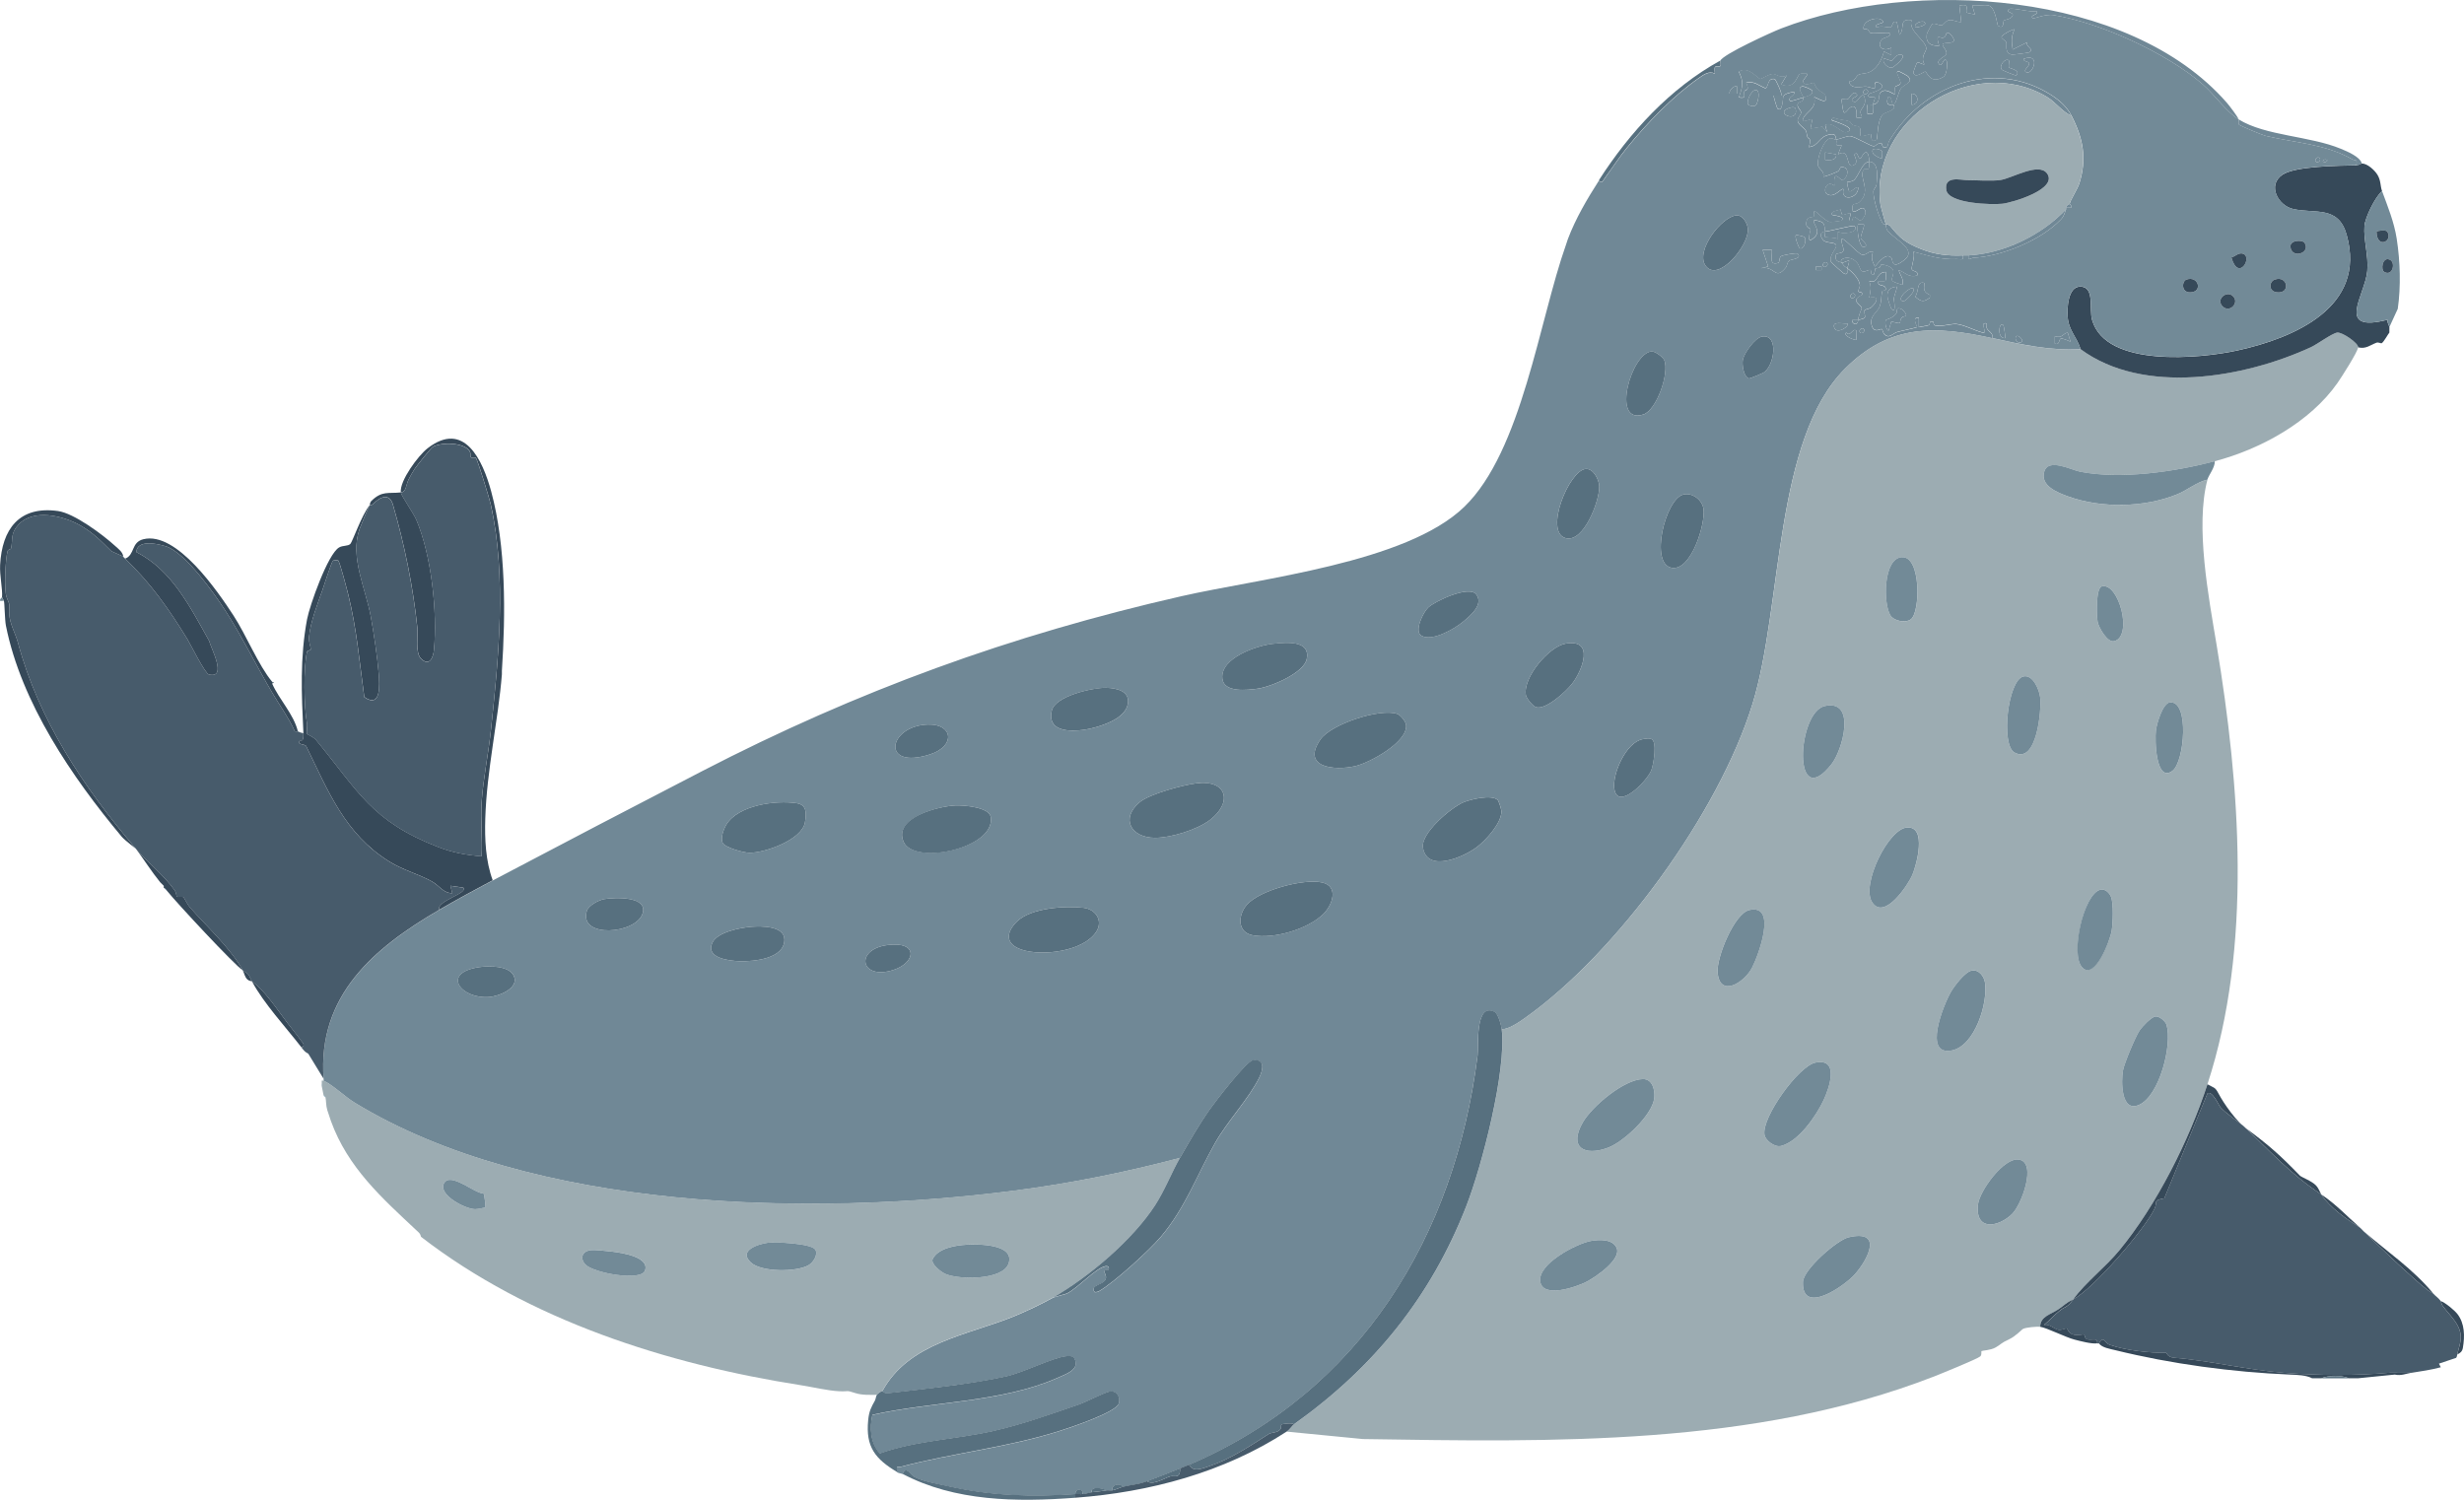 <?xml version="1.0" encoding="UTF-8"?> <svg xmlns="http://www.w3.org/2000/svg" id="_レイヤー_1" data-name="レイヤー_1" version="1.1" viewBox="0 0 670.34 408.04"><defs><style> .st0 { fill: #364959; } .st1 { fill: #72a6c5; } .st2 { fill: #728a97; } .st3 { fill: #708896; } .st4 { fill: #475b6b; } .st5 { fill: #57707f; } .st6 { fill: #76aac8; } .st7 { fill: #9cacb2; } </style></defs><path class="st3" d="M563.54,31.49c-2.51-1.06-4.31-3.72-6.64-5.11-20.29-12.11-48.56,6.16-45.31,29.31.07.49,1.31,5.06,1.46,5.29.04.06.81.04,1.2.53,2.75,3.42,4.19,4.53,8.31,6.21,3.83,1.56,7.4,1.93,11.48,1.77.28,1.52-.76.96-1.73,1-4.48.19-7.57-.91-11.77-2,.52,1.23-.6,4.04-.45,4.72.17.82,1.93.35,1.45,1.77-2.38.61-3.11-.83-4.99-1.49.32,1.46,1.45,2.28.99,4-4.52-1.3-2.32-1.27-2.47-3.75-.07-1.13-2.39-1.79-3.22-1.74-.26.02-.29.65-.52.78-.38.23-1.02.15-1.17.33-.3.34.08,2.31-1.11,1.37-.04-.03.14-1-.31-1.03-.67-.06-1.53.75-2.21.33-.51-.31-.75-1.65-1.28-2.26-2.25-2.58-5.22-.89-4.22-.04-.26-.28-2.12-.07-1.52-2.24.13-.49,1.73-.12,2-1.06.21-.76-.77-2.21-.47-3.19.42-.49,4.46,4.04,5.49,4.31,1.15.31,1.81-1.15,3.01-.81-.53,1.76-.26,2.43.51,4,.24.17,2.66-4,4.43-2.43.58.52-.1,3.57,3.58.7s-2.51-5.46-4.54-8.02c-.53-.67-.37-1.6-.47-1.75-.03-.04-.66.09-.82-.16-1.14-1.88-2.58-6.56-2.56-8.68,0-.74.8-1.22.85-1.92.16-1.97.7-6.22-1.98-6.23-.08-2.64-.91-3.68-2.26-1-.93.51-.76-2.09-1.74-.99-.24.26,1.12,2,.01,2.76-2.69,1.85-.88-4.89-4.51-2.77l1-2.5c-2.22.27-1.23-.39-1.5-1.5,1.13-.19,2.87-1,3.77-.95,1.25.07,5.56,2.77,6.49,2.76.4,0,.97-.92,1.99-.83.23.02.32.98.5,1.04,1.65.47,1.08-.72,1.72-1.77,9.11-15.03,28.37-22.37,43.96-12.42,2.34,1.5,4.33,3.26,5.57,5.68ZM511.96,41.07c-.25-.43-3.26-1.33-2.41.65.23.53,2.2,1.6,2.48,1.26-.07-.58.19-1.46-.08-1.92Z"></path><path class="st3" d="M501.04,71.49c.23.2,1.76-.74,2-.5.03.71-.33,1.33-.5,2-1.43-1-.82-.78-1.5-1.5Z"></path><path class="st3" d="M468.04,16.49c.72-1.71,13.97-7.76,16.51-8.74,35.76-13.84,94.65-10.33,121.28,20.22.75.86,2.85,3.63,3.22,4.52,7.29,4.51,19.33,4.47,27.77,7.98,1.69.7,5.27,2.17,5.73,4.02-.31.02-.93.49-1.5.5.33-1.89-.29-1.18-1.09-1.64-7.42-4.22-15.51-4.46-23.63-6.39-.81-.19-6.97-2.75-7.2-3.06-.3-.41.03-1.13-.08-1.4-3.35-2.07-6.52-6.69-9.74-9.51-9.62-8.44-27.97-16.85-40.63-18.87-2.34-.37-5.41,1.07-5.63.88-1.06-.97,1.75-.83.99-2-1.41.52-6.77-1.08-7.49-.5-1.13.9,1.38.81.99,1.74-.46,1.11-2.11,1.06-2.4,1.39-.22.26.12,2.44-1.58,1.36-.28-.17-.64-5.28-2.75-5.53-1.31-.16-2.9.19-4.26.04l.74,2.51c-.45-.24-2.03-.4-2.18-.58-.63-.75,1.17-2.5-2.06-1.93l.5,4.49c-1.09.1-2.15-.67-3.22-.52s-1.47,1.3-2.08,1.41c-.73.14-1.85-.75-2.61-.31-.13.08-1.41,2.44-1.45,2.72-.33,2.49,1.07,3.23,3.36,3.19-1.46-4.83,1.3-.2,2.01-3.49.66-.48,1.82,1.16,1.98,1.76.35,1.31-2.6.7-2.99,1.24s1.23,1.6.96,2.65c-.23.88-3,1.61-1.96,2.84.88,1.04,1.12-2.06,1.99-.99.32.39.23,3.76-.83,4.42-3.58,2.21-4.4-1.3-4.94-1.42-.34-.08-2.87,2.09-3.23.24-.03-.14.91-2.65,1.03-2.73.28-.21,1.74.74,1.97.49-1.15-1.95.48-3.38.5-4.25.05-2.2-4.99-4.76-4.01-7.75-3.63-.56-1.65,2.19-3.25,4l-.75-3.49c-1.44-.47-.93,1.25-1.78,1.43-.57.12-2.63-.6-3.72.07-.97-1.35,2.79-.8,1.5-1.99s-5.63.16-5,2.49c1.2-.51,1.55.91,1.86.99,1.08.26,4.78-.26,5.14.02,1.06.81-1.72,1.29-2.04,1.69-1.62,2.04.42,3.51,2.54,2.3v2s-1.99-1-1.99-1c-.54,2.12-1.73,4.48-3.73,5.52-1.18.61-2.22.4-3.16.81-.81.36-1,2.09-2.61,1.68.19,2.45,3.18,1.51,4.69,1.56.57.02,2.08.67,2.31.44.15-.16-.53-2.6,1.5-1.25,2.14,1.42-2.84,2.58-3,2.76-1.11,1.2,1.42.92,1.5.99.19.18-.45,1.52-.5,2-.39.09-1.4-.12-1.5,0-.16.19.1,1.94,0,2.51,2.29.4,1.31-.79,1.5-2.5,2.5-.61,1.01-2.63,2.34-3.54,1.53-1.05,3.23,1.04,3.66.54.14-.16-.24-1.31.11-1.9.16-.27,1.18-.31,1.36-.9.3-.93-2.05-3.72-.23-3.19.21.06,2.15,1.13,2.26,1.24,1.72,1.8-1.07,2.05-2.01,3.49-.47.73-1.15,3.47-1.5,3.76-1.36,1.13-.48-2.31-1.99-1.49-.62,2.91,1.19,1.69,1.5,2,1.4,1.39-2.36,2.1-2.85,2.65-1.57,1.74-1.36,6.65-1.66,6.85-1.82,1.18-1.39-1.39-1.49-1.5-.16-.17-2.31.79-3,.5.48-3.44-.75-2.3-2.1-3.06-.44-.25-.47-.78-.8-.9-1.24-.46-3.04-.42-4.35-1.05-1.02.84-.24.78.45,1.05s6.27,2.06,3.01,2.94c-1.26.34-3.61-3.03-5.71-1.98l.5,1.99-1.25-1.52-3.24.52.49-2.49c-.36-.36-3.12,1.33-2.49-.24.72-1.8,3.77-2.72,3-5.76.28-.29,4.12,2.7,3-.66-.11-.32-1.51-1.06-2.05-1.56s-.93-1.67-1.03-1.74c-.27-.19-2.63,1.15-2.93-.3-.13-.64,1.53-1.78,1-2.23-.1-.09-1.55-.08-1.89.11-.89.48-1.16,4.32-5.1,2.89l1.49-2.5c-1.64.92-2.76-.36-3.64-.38-1.24-.03-3.06,1.41-3.54,1.32-.73-.12-3.34-3.65-5.82-1.94,1.41,2.86,1.02,4.16,0,6.99,2.33.36,1.1-.56,1.51-1.62.25-.66,1.61.02.49-2.37,2.25-.51,3.36.76,5.23,1.5.9-.22.46-2.88,2.52-2.5.24.04,2.2,4.06,1.76,4.5h-2.01c-.13.13.88,3.38,1.01,3.5,1.41,1.33,1.49-2.94,1.57-3.18.28-.88,2.05-1.19,2.92-1.32.53,1.02-2.01,1.42-.99,2.5.12.13,3.14-.86,3.5-1-.09-.79-1.82-2.69-.23-3,.4-.08,2.62.8,2.73,1.25.29,1.19-1.82,1.49-2.5,1.74.17,1.48-1.25,1.01-1.49,1.79-.3.95.98,1.65.91,2.38-.06.61-.92,1.28-.92,2.1.01,1.05,1.64,1.85,2.22,2.78.24.39.22,1.18.47,1.79.18.43,1.29.28.31,2.66,2.77-.16,2.67-2.94,5.87-3.42,1.44-.21,1.36.31,1.63,1.42-.31.05-1.11-.51-1.67-.38-1.83.42-3.75,5.82-3.24,7.52.24.81,1.77,1.54,1.42,2.87.21.21,3.29-1.05,3.88-1.35s.64-1.13.88-1.17c2.33-.33,2.22,2.53.48,3.51-.58.22-2.64-3.44-2.25,1.5-2.13-1.63-3.21,1.49-2.02,2.27,2.06,1.36,3.99-1.9,4.52-1.27-.91,3.41,4.04,2.57,4-.5-.86-.31-1.86,1.44-2.49,1-.1-.07-.67-2.3-.5-2.48.06-.07,1.16-.02,1.76-.48,1.32-1,2.28-5.04,4.23-5.04.1,3.24-.75,1.46-1.4,2.07-1.87,1.78,2.32,5.8-1.34,8.96-.99.85-2.29-.24-1.76,2.47,1.06.5,2.48-1.78,3.25-.5.46.77.12,1.54-.32,2.19-1.21,1.79-1.48-.15-2.69-.21-.4-.02.08,1.56-1.25,1.01l.5-1.99c-2.05.06-2.4,1.5-2.76-1.01-.36.15-3.26.54-2.24,1.5.12.11,3.83.37,2.5,1.5-.12.1-2.78.45-3.14.4-1.53-.19-3.96-3.37-4.36-2.9-.1.12.21,1.04-.1,1.38-.34.38-1.5,0-1.85.93-.8,2.15.95,2.33.97,2.51.08.61-1.48,4.52.99,2.35,2.17-1.91-.64-4.05-.02-4.66.23-.22,2,.24,2.38.62.59.6.47,1.64.62,2.38,1.35-.1,7.69-1.83,8-1.5,1.54,1.66-3.38,2.44-4.49,1.5v2c-.67-.41-3.36-.4-3.5-.51s.07-1.09,0-1.49c-1.46.1-1.5,1.14-.55,2.3.83,1.01,3.36.46,3.55,1.46.17.89-2.01,2.81-1.45,4.4.08.24,3.32,3.19,3.71,3.33,1.16.42.62-.98.74-1.49,1.31.92,3.09,2.67,3.41,4.37.15.79-.43,1.36-.44,1.86,0,.38,1.46.03,1.02,1.02-3.41,1.54-.21,2.57-.05,3.57.03.17-.86,1.88-.95,3.18-.49.06-1.01-.04-1.5,0-.71.74,1.34,2.19,1.5,0,3.38-.4,1.06-1.68,1.7-2.52.33-.43,1.32-.42,1.75-.78,1.44-1.23,2.72-3.36-.46-2.7.3-1.67.69-2.83,0-4.49,2.68.78,1.64-2.41,4.5-2.5.05,2.32.55,2.8-2,2.5-.42,1.72,2.01.54,2.01,2.25,0,.4-.87.08-1,.59-.34,1.28-.05,2.51-.74,4.2-.55,1.35-2.59,2.37-2.19,4.58.51,2.87,2.55,1.21,2.86,1.42.17.11.31,1.12.77,1.5,1.36,1.12,2.11-.31,3.38-.7.8-.25,5.2-1.17,5.42-1.34.12-.09-1.63-2.96.49-2.49v2.5c.77-.24,1.99-.24,2.63-.53s.04-1.22,1.12-.98c.46.1.07.88.58,1.01,1.76.46,4.29-.45,5.86-.35,1.99.14,5.11,1.82,7.1,2.31,1.82.45-1.14-2.99,1.21-2.47-.69,2.29,1.88,1.99,1.5,4-15.57-3.43-27.83-3.92-40.02,8.23-19.47,19.39-17.02,64.67-25.23,91.27-9.1,29.47-36.76,67.69-61.99,85.51-1.61,1.14-4.31,3-6.25,3-.13-1.12-.96-4.25-2-4.75-5.33-2.58-4.26,9.46-4.57,11.94-6.2,49.27-31.86,91.35-78.44,111.31-.79.34-1.68.66-2.5,1-2.83,1.17-6.27,2.46-9,3.5-2.27.87-3.95.9-6.5,1.5-.91-1.08-3.13-.69-3,1-.46.08-1.03-.08-1.5,0-1.13-.75-4.54-1.14-4,.5-.68.08-1.45.41-2.5.5.32-1.47-2-1.77-2,0-11.87.8-23.04.45-34.26-2.09-2.81-.63-6.77-1.27-9.38-2.52-1.29-.62-2.29-3.24-3.36-.89-.36-.19-.99-.19-1.5-.5-.2-2.11.06-1.19,1.23-1.5,14.17-3.72,28.58-5.14,42.88-9.65,2.98-.94,15.13-4.99,16.16-7.38.7-1.63-.45-3.7-2.4-3.39-1.41.23-6.49,2.87-8.47,3.56-7.56,2.62-15.49,5.45-23.3,7.2-10.21,2.29-20.83,2.55-30.8,6.09-2.58-2.87-2.79-6.87-2.01-10.5,16.04-3.63,35.26-3.35,50.35-10.05,2.53-1.12,6.51-2.41,4.39-5.67-.72-.35-1.48-.29-2.24-.2-3.65.46-11.41,4.41-16.08,5.45-9.54,2.12-22.11,3.4-32,4.56-1.31.15-1.63-.52-1.72-.52,7.23-13.31,23.17-15.22,35.85-20.4,3.18-1.3,7.69-3.42,10.65-5.1l3.69-1.06c2.88-1.37,7.87-6.98,10.56-7.45.94-.16,1.07.66.75,1.01-.05.06-1-.14-1.03.31-.06.68.65,1.33.31,2.19-.68,1.73-4.34,1.5-3.02,3.51.46.07.85-.02,1.25-.25,4.08-2.35,13.6-11.02,16.76-14.74,6.71-7.9,9.89-16.95,14.84-25.66,3.29-5.79,9.11-11.92,11.91-17.59,1.04-2.09,1.8-5.3-1.73-4.78-1.77.26-10.19,11.23-11.69,13.35-2.9,4.12-5.6,8.78-8.08,13.17-14.89,3.94-30.01,6.98-45.31,8.94-55.04,7.05-130.82,5.64-179.34-24.03-2.5-1.53-5.92-4.81-8.34-5.91v-.5c-1.67-22.64,13.65-35.62,31.5-46,4.7-2.74,9.69-5.46,14.5-8,18.92-9.97,37.99-19.94,56.99-29.76,42.29-21.86,83.86-36.99,130.41-47.59,21.48-4.89,61.14-9.03,76.93-24.32,15.68-15.18,20.36-50.74,27.67-71.33.18-.5.33-1.05.5-1.5,2.11-5.61,5.28-10.99,8.5-16,.6,1.31,1.26-.15,1.62-.63,2.06-2.81,3.84-5.57,5.9-8.1,5.55-6.83,12.31-13.9,19.52-18.98,1.38-.97,2.87-2.09,4.47-1.28-.56-2.9.97-1.65,1.44-2.05.29-.25-.07-1.14.07-1.45ZM523.54,5.99c-.49-.44-2.97.18-2.49,1.5.83-.06,3.49-.62,2.49-1.5ZM472.54,23.49c-.43-.46-2.34,1.07-1.99,1.99h1.99s0-1.99,0-1.99ZM475.59,28.44c.13.21,1.68.83,2.2.06.44-.64,1.19-3.74,0-4s-2.8,2.98-2.19,3.94ZM508.04,24.49c-.55-.55-1.54.45-.99.99s1.54-.45.99-.99ZM505.04,25.49c-1.04-.95-1.92,1.36-2.38,1.51s-1.47-.13-1.62,0c-.13.12.39,3.37.51,3.5.67.77,1.42-1.76,2.72-1.5.94.19.83,2.2.78,3,2.64.29.89-.62,1.1-1.7.16-.83,2-1.95.89-4.31-1.17-.53-1.72,2.61-3,1.5-1.04-.92,2.01-1.06.99-1.99ZM485.54,30c-1.2,1.56,3.6,2.96,3-.25-.25-1.32-2.83.03-3,.25ZM472.37,58.6c-4.03.36-11.21,9.66-8.37,13.68,3.39,4.78,11.82-5.48,11.52-9.98-.1-1.53-1.38-3.86-3.15-3.7ZM490.97,64.56c-.16-.26-2.26-.74-2.43-.57-.31.6.82,3.36,1.01,3.49,1.04.73,2.05-1.91,1.42-2.93ZM482.04,67.99h-2.5s1.49,4.5,1.49,4.5l-2,.5c3.97-.85,3.76,3.53,6.8-.19.39-.48.35-1.42.89-1.86s3.71-.5,2.3-1.95c-.23-.24-4.04.37-4.51.75-.58.46-.29,1.64-.76,1.78-2.56.77-1.59-1.66-1.72-3.53ZM497.04,71.49c-.55-.55-1.54.45-.99.99s1.54-.45.99-.99ZM495.54,72.49h-1.49v.99h1.49v-.99ZM504.54,79.99c-.55-.55-1.54.45-.99.99s1.54-.45.99-.99ZM502.54,87.99c-1,.19-4.32-.8-3.49,1.24.74,1.83,4.35-.55,3.49-1.24ZM507.04,89.49c-.55-.55-1.54.45-.99.99s1.54-.45.99-.99ZM505.04,89.99c-1-.99-1.59,1.85-2.74.49-1.11.66,1.84,2.03,2.74,2.01-.08-.55.14-2.36,0-2.5ZM479.4,91.57c-1.94.31-4.86,4.46-5.25,6.28-.29,1.38.25,4.8,1.68,5.12.2.05,3.53-1.34,3.89-1.55,3.01-1.74,4.32-10.58-.32-9.85ZM449.38,95.62c-5.53.22-11.2,19.99-2.32,17.16,3.69-1.18,7.13-11.4,5.72-14.77-.34-.82-2.43-2.42-3.4-2.38ZM431.37,127.59c-4.53.42-11.35,17.12-5.46,18.81,4.96,1.42,9.37-10.4,9.17-14.17-.09-1.79-1.59-4.83-3.71-4.64ZM457.9,134.56c-4.84,1.29-9.2,18.91-3.08,19.93,5.36.89,9.26-12.24,8.61-16.13-.41-2.47-3.12-4.44-5.53-3.8ZM386.63,172.9c2.85,1.82,9.03-1.79,11.36-3.71,1.95-1.61,5.77-4.75,3.6-7.5-1.95-2.48-11.07,1.79-13.02,3.58-1.42,1.31-3.87,6.4-1.94,7.63ZM346.44,175.14c-4.47.46-14.6,3.88-13.88,9.56.48,3.79,6.69,3.06,9.61,2.67,3.53-.48,12.66-4.24,13.36-8.15.92-5.11-5.61-4.43-9.08-4.07ZM425.91,175.11c-4.49.8-11.64,9.18-10.79,14.02.16.89,1.93,3.03,2.78,3.28,2.68.79,8.24-4.35,9.85-6.46,2.84-3.73,6.08-12.25-1.84-10.84ZM300.92,187.13c-3.56-.06-13.85,2.2-14.78,6.22-1.63,7.05,8.18,5.68,12.39,4.4,3.08-.94,7.65-2.72,8.3-6.23s-3.09-4.33-5.91-4.38ZM359.23,201.18c-5.32,7.66,3.81,8.57,9.5,7.25,3.87-.9,14.25-6.51,13.81-11.16-.09-.97-1.52-2.75-2.47-3.06-4.73-1.56-17.95,2.81-20.84,6.97ZM252.42,197.12c-10.86.35-12.89,12.47.61,8.12,7.02-2.27,6.25-8.33-.61-8.12ZM446.91,201.11c-4.52.78-8.37,9.48-7.73,13.56.95,6.02,9.02-2.27,10.09-5.19.6-1.64,1.64-7.86-.06-8.42-.7-.23-1.58-.07-2.31.05ZM325.41,213.12c-3.61.47-12.67,2.88-15.36,5.14-5.34,4.49-2.33,9.66,4.18,9.68,4.28.01,11.29-2.16,14.77-4.73,6.4-4.72,4.97-11.2-3.59-10.09ZM407.42,217.61c-1.73-1.49-7.28-.18-9.32.69-3.33,1.4-11.62,8.4-10.97,12.32,1.17,6.98,11.15,2.51,14.65-.14,2.46-1.86,6.74-6.54,6.69-9.75,0-.55-.72-2.84-1.04-3.12ZM196.65,229.39c.71,1.24,5.66,2.59,7.16,2.62,4.29.08,14.42-3.57,15.19-8.29.4-2.45.52-4.76-2.25-5.19-5.64-.87-15.87.49-19.13,5.8-.75,1.22-1.71,3.78-.97,5.06ZM259.94,219.14c-4.55.19-16.86,3.38-14.14,9.85s25.14,1.83,23.74-6.72c-.43-2.67-7.35-3.23-9.6-3.13ZM339.21,246.16c-2.45,2.81-2.68,7.52,1.6,8.3,5.79,1.06,14.93-1.63,19.19-5.76,2.48-2.41,4.33-7.57-.32-8.61-5.04-1.13-17.02,2.12-20.47,6.07ZM164.41,244.61c-1.48.25-4.32,1.74-4.77,3.23-2.26,7.55,13.42,6.33,15.19.67,1.48-4.75-7.6-4.37-10.42-3.9ZM276.72,250.67c-3.11,3.01-3.28,6.18,1.2,7.69,5.63,1.9,16.95.45,20.34-4.89,1.89-2.98-.16-6.1-3.46-6.49-5.04-.59-14.27,0-18.08,3.69ZM204.44,252.14c-2.97.23-9.27,1.41-10.64,4.36-1.97,4.24,4.82,4.93,7.47,5.01,3.85.11,12.13-.67,12.13-5.87,0-3.8-6.42-3.7-8.96-3.5ZM241.42,257.12c-9.05,1.2-7.34,9.75,1.74,6.74,6.03-2,6.75-7.86-1.74-6.74ZM130.42,263.12c-10.54,1.55-5.05,8.7,2.64,8.14,2.58-.19,8.29-2.36,6.73-5.76-1.29-2.8-6.8-2.75-9.36-2.38Z"></path><path class="st4" d="M37.04,230.99c-14.39-16.8-26.57-35.28-32.16-56.15-.65-2.44-2.2-5.04-2.35-7.62-.19-3.23.49-1.77-.73-4.74-.73-1.78-.35-10.51.28-12.6.12-.4.87-.39.94-.74.53-2.47-.26-3.96,2.01-6.41,3.99-4.33,11.91-2.46,16.48.04,3.76,2.06,5.96,4.4,8.66,7.06.36.35,2.89,1.24,3.37,1.66.19.17.33.33.5.5,6.98,6.7,11.74,13.45,16.91,21.84.9,1.45,4.82,9.44,5.91,9.69,5.12,1.16.4-7.44.04-9.14-5.09-9.11-10.1-19.24-19.83-24.19.3-3.44,5.65-2.31,8.06-1.55,5.26,1.66,13.09,12.72,16.11,17.39,4.7,7.28,8.64,15.36,12.91,22.59,2.01,3.4,4.38,6.64,6.01,10.26.29.29.74.04.88.11.48.24.97.42,1.5.5.14,2.8-.8,1.74-.99,2.01-.86,1.2,1.19.84,1.74,1.49,6.02,12.29,10.52,23.87,22.6,31.41,3.76,2.35,7.94,3.39,11.59,5.41,1.99,1.1,3.2,3.28,5.56,3.19l-.5-1.99,3.5.5c1.57,1.48-7.55,3.67-6.5,6-17.85,10.38-33.17,23.36-31.5,46l-4.17-6.83c-.91-.46-1.24-.91-1.83-1.67,1.21-.56.17-1.43-.24-2.01-1.03-1.47-2.38-3.05-3.49-4.52-2.58-3.39-6.38-9.14-9.77-11.47-1.11-2.08-.45-1.67-2.5-3-3.13-5.85-9.93-12.03-14.49-17.26-.51-.58-1.47-2.55-1.63-2.64-.51-.28-1.45.09-1.79-.18-.17-.13-.21-1.14-.58-1.66-3.01-4.22-7.34-7.57-10.51-11.26Z"></path><path class="st0" d="M136.54,182.49c-.02.33.03.67,0,1-1,12.49-4.13,26.06-4.52,39.23-.17,5.59.09,11.54,2.02,16.77-4.81,2.54-9.8,5.26-14.5,8-1.05-2.32,8.06-4.52,6.5-6l-3.5-.5.5,1.99c-2.36.1-3.56-2.09-5.56-3.19-3.65-2.01-7.83-3.06-11.59-5.41-12.09-7.54-16.58-19.12-22.6-31.41-.55-.64-2.59-.29-1.74-1.49.19-.27,1.13.79.99-2.01-.51-10.55-.97-20.52,1-31,.7-3.71,5.66-17.79,8.72-19.53,1.05-.6,2.37-.3,3.05-.95.55-.53,3.08-7.86,5.23-10.52-.2.29-2.46,5.7-2.74,6.51-2.66,7.65,1.7,16.08,3.1,23.87.82,4.55,1.75,10.81,2.13,15.37.26,3.16.66,9.59-3.92,6.42-1.26-9.28-2.08-18.57-4.31-27.68-.3-1.22-2.37-9.21-2.78-9.47-.15-.1-1.2-.09-1.41.04-.38.24-2.48,6.86-2.85,7.9-1.29,3.68-3.34,8.87-3.68,12.85-.13,1.54.51,2.65.47,3.4-.01.3-.91.23-1.01.62-1.02,4.11-.85,15.18-.03,19.43.19.99-.19,2.22,0,2.94.04.15,1.72.73,2.5,1.68,11.48,13.93,15.03,22.08,33.27,29.12,3.86,1.49,7.63,2.17,11.76,2.49.23-4.84-.3-9.94,0-14.75.37-5.91,1.81-13.09,2.46-19.04,2.14-19.82,4.38-42.28.02-61.92-.32-1.45-3.59-12.25-4.07-12.71-.24-.23-1.14.07-1.32-.13-.46-.48.8-1.93-2.58-3.19-1.97-.73-6.14-.71-7.86.38-.46.29-4.29,5.07-4.84,5.91s-1.17,1.92-1.65,2.85c-.83,1.63-.59,3.44-2.15,3.6.1.88,3.48,5.7,4.24,7.51,4.07,9.61,5.73,24.9,4.78,35.27-.19,2.03-1.19,4.73-3.51,2.46-1.65-1.61-.79-6.23-1.02-8.48-1.14-11.08-3.52-22.71-6.62-33.38-.99-3.42-3.6-2.12-5.43-.21-.3.31-.9.27-.95.34.11-.14.03-.74.52-1.21,2.88-2.81,4.59-1.93,7.98-2.29-.37-3.16,4.75-10.04,7.26-11.99,10.02-7.78,15.03,3.3,17.31,11.66,4.08,14.96,3.94,33.43,2.93,48.82Z"></path><path class="st0" d="M63.54,167.49c3.41,5.23,6.78,13.56,10.5,18v.5c1.97,4.42,5.86,8.31,7,13-.14-.07-.59.18-.88-.11-1.63-3.62-4-6.86-6.01-10.26-4.27-7.23-8.21-15.31-12.91-22.59-3.01-4.67-10.85-15.73-16.11-17.39-2.41-.76-7.76-1.9-8.06,1.55,9.73,4.95,14.74,15.08,19.83,24.19.36,1.7,5.08,10.3-.04,9.14-1.1-.25-5.02-8.23-5.91-9.69-5.17-8.39-9.93-15.14-16.91-21.84,2.71-1.03,1.58-4.44,4.96-5.28,9.06-2.25,20.25,14.21,24.54,20.78Z"></path><path class="st0" d="M33.54,151.49c-.48-.42-3.01-1.3-3.37-1.66-2.7-2.66-4.9-5-8.66-7.06-4.56-2.5-12.49-4.37-16.48-.04-2.26,2.45-1.48,3.94-2.01,6.41-.07.34-.82.34-.94.74-.63,2.09-1.01,10.82-.28,12.6,1.22,2.98.53,1.51.73,4.74.15,2.58,1.7,5.18,2.35,7.62,5.59,20.87,17.77,39.35,32.16,56.15,3.17,3.7,7.49,7.05,10.51,11.26.37.52.42,1.52.58,1.66.34.28,1.28-.1,1.79.18.16.09,1.12,2.05,1.63,2.64,4.55,5.23,11.36,11.41,14.49,17.26,2.05,1.33,1.39.92,2.5,3,3.38,2.33,7.18,8.07,9.77,11.47,1.12,1.47,2.46,3.05,3.49,4.52.41.58,1.44,1.46.24,2.01-4.32-5.57-10.27-11.97-13.5-18-.16-.11-.66-.01-1.22-.5-.74-.65-.89-1.78-1.28-2.5-2.37-1.54-18.15-18.55-20.5-21.5-.84-1.05-.69-.67-1-1-.08-.09.08-.4,0-.5-.18-.21-.39-.37-.5-.5-.15-.18-.36-.32-.5-.5-2.24-2.78-4.47-6.23-6.5-9-.16-.21-3.05-2.3-3.97-3.4-13.46-16.13-27.29-36.38-31.47-57.41-.31-1.54-.35-6.43-.55-6.69l-.5-1c.19-2.23-.67-5.92-.52-8.77.5-9.75,5.18-16.15,15.73-14.69,4.41.61,12.17,6.41,15.53,9.47.9.83,2.12,1.66,2.26,2.99Z"></path><path class="st2" d="M1.04,163.49c-.06-.08-.71.05-1,0-.2-.52.49-.93.5-1l.5,1Z"></path><path class="st7" d="M88.04,293.99c2.43,1.1,5.84,4.37,8.34,5.91,48.52,29.67,124.3,31.08,179.34,24.03,15.31-1.96,30.42-4.99,45.31-8.94-2.4,4.22-4.12,8.83-6.79,12.96-6.06,9.36-18.04,19.55-27.71,25.04-2.96,1.68-7.48,3.8-10.65,5.1-12.68,5.19-28.62,7.09-35.85,20.4-.39,0-1.24.63-1.5,1-1.89,0-3.95.12-5.78-.46-2.86-.91-1.51-.38-4.45-.52-3.12-.15-7.24-1.14-10.36-1.63-36.56-5.73-73.93-17.64-103.41-40.39-.16-.88-.57-1.13-1.14-1.67-9.51-8.91-18.77-17.15-23.36-29.83-.29-.8-.75-2.19-1-3-.39-1.29-.26-2.53-.5-3.5l-.5-.5c-.17-.77-.36-1.78-.5-2.5v-.5c.03-.33-.02-.67,0-1,.15.06.37-.06.5,0ZM132.04,328.48c.12-.14-.26-3.58-.48-3.74-2.58-.11-9.12-6.05-10.8-2.75-1.57,3.08,5.8,6.97,8.53,6.99.34,0,2.66-.4,2.75-.5ZM208.92,338.12c-2.75.37-8.14,2.15-4.64,5.38,2.89,2.67,12.47,2.63,15.72.71,1.21-.72,2.64-2.88,1.81-4.22-1.03-1.67-10.78-2.15-12.89-1.86ZM262.93,338.64c-2.91.15-7.72.94-9.18,3.86-.64,1.29,2.24,3.55,3.44,4.08,3.7,1.63,15.81,1.79,17.24-2.95,1.57-5.18-8.25-5.16-11.5-5ZM160.91,340.1c-2.39.2-3.31,2.1-1.64,3.91,2.15,2.34,15.17,4.67,16.22,1.66,1.28-3.71-6.29-4.82-8.75-5.13-1.23-.15-4.79-.53-5.82-.45Z"></path><path class="st4" d="M564.04,353.49c5.3-2.72,19.37-18.91,22.11-24.64.95-1.98-.62-2.23,2.66-2.83l11.73-28.53c1.24-.93,3.19,3.37,3.46,3.68,1.71,1.96,5,3.9,7.03,5.82,6.76,6.38,12.02,12.36,20.5,18,2.46,3.76,6.99,6.79,10.5,9,.07.04.71.72,1,1,4.15,4,8.42,8.13,12.75,12,1.88,1.68,4.08,3.8,6.25,5,.5.6,1.27,1.03,2,2,.11.15.14.77.48,1.25,2.02,2.81,5.39,5.41,4.91,9.36-.16,1.27-.67,2.67-.89,3.89s-.5.94-.5,1l-4.5,1.51.5.99c-2.63.7-5.31,1.09-8,1.51l-5.77-.02c-9.49.84-19.44.78-28.97.02-10.17-.82-20.01-3.29-29.87-4.1-1.75-.14-1.97-1.33-2.1-1.33-4.41.06-11.16-.67-15.4-2.19-.8-.29-1.29-1.27-1.67-1.36-.79-.2-1.09.94-1.2.99-.12.05-.32-.03-.5,0,.28-1.91-1.86-.49-3.01-1.26-.34-.23-.37-1.04-.58-1.17-.13-.09-2,.41-3.16-.05s-1.22-1.49-1.58-1.55c-.51-.08-1.31.48-2.2.33-1.24-.2-2.4-1.7-3.97-1.3,1.38-1.11,2.88-2.75,4.18-3.81,1.79-1.45,2.03-.74,3.82-3.18Z"></path><path class="st0" d="M668.54,357.49c2.02,2.59,2.04,6.07,1.49,9.24-.16.93-.68,1.39-1.49,1.76.22-1.23.74-2.62.89-3.89.48-3.94-2.89-6.55-4.91-9.36-.35-.48-.37-1.1-.48-1.25,1.19.38,3.75,2.53,4.5,3.5Z"></path><path class="st7" d="M542.04,91.99c7.79,1.72,15.71,3.51,24,3,17.12,12.63,44.56,7.81,62.69-.56,1.66-.77,5.74-3.75,7.1-3.95s5.82,2.89,5.71,4.01c-.13,1.27-4.54,8.16-5.59,9.66-7.47,10.7-20.95,18.04-33.41,21.34-10.89,2.88-25.55,5.01-36.61,2.86-2.48-.48-8.67-3.82-9.79,0s3.63,5.69,6.55,6.74c9.07,3.25,20.69,3.02,29.6-.59,2.81-1.14,5.26-3.34,8.25-4-3.36,12.74.34,32,2.5,45,6.35,38.25,9.76,81.96-2.5,119.5-4.95,15.14-13.82,32.91-24.01,45.24-3.88,4.69-9.04,8.55-12.49,13.26-2.25,1.16-2.21,1.48-4.03,2.72-2.11,1.44-4.99,1.96-4.97,4.78-.96-.14-3.78.15-4.61.52-.44.2-2.01,2-3.81,2.84-2.38,1.11-1.85,1.14-3.73,2.25-1.29.76-3.66.84-3.8.97-.17.16.15.99-.36,1.46-.76.69-11.01,4.85-12.84,5.56-48.69,18.87-103.39,17.73-155.11,16.92l-20.73-2.02c.83-.54,1.53-1.66,2-2,21.57-15.37,37.17-34.5,46.88-59.37,4.26-10.91,10.98-36.89,9.62-48.13,1.94,0,4.63-1.86,6.25-3,25.23-17.81,52.89-56.04,61.99-85.51,8.21-26.59,5.77-71.87,25.23-91.27,12.19-12.15,24.45-11.66,40.02-8.23ZM517.37,151.6c-5.03.43-5.08,12.63-3.05,15.86.93,1.48,4.03,2.11,5.51,1.07,2.67-1.89,2.84-17.37-2.45-16.92ZM571.83,159.54c-1.71.43-1.43,8.03-1.17,9.58s2.68,5.8,4.53,5.32c5.17-1.37,1.2-16.06-3.36-14.9ZM550.4,184.06c-4.2,1.15-6.11,18.6-2.36,20.67,6.04,3.33,7.39-11.51,7-14.99-.24-2.12-2.05-6.39-4.64-5.68ZM590.37,191.1c-2.02.19-3.63,5.88-3.84,7.63-.32,2.64-.05,14.38,4.5,11,3.3-2.45,4.66-19.11-.66-18.62ZM496.39,192.1c-7.49,1.73-8.83,29.27,1.85,15.85,3.14-3.94,6.84-17.85-1.85-15.85ZM518.88,225.12c-5.1.23-12.65,15.58-9.56,20.34,3.31,5.1,9.78-4.67,10.96-7.49s4-13.1-1.4-12.86ZM571.39,242.06c-4.55,1.18-8.19,17.84-4.88,21.2s7.59-7.5,7.99-10.06c.32-2.05.55-7.38-.2-9.22-.44-1.09-1.63-2.25-2.91-1.92ZM475.9,247.59c-4.1.93-8.92,12.91-8.63,16.92.52,6.99,7.18,2.95,9.35-1.18,1.74-3.31,7.03-17.49-.73-15.74ZM536.41,264.06c-1.86.37-4.75,4.23-5.68,5.86-1.98,3.46-7.7,17.52.34,15.85,6.26-1.3,9.83-12.96,8.95-18.51-.27-1.68-1.72-3.58-3.6-3.21ZM586.4,276.55c-1.15.17-3.59,2.74-4.28,3.77-1.16,1.72-4.21,9.01-4.55,10.95-.49,2.79-.59,11.47,4.33,9.35,5.61-2.42,9.13-16.35,7.54-21.78-.28-.94-1.99-2.44-3.03-2.29ZM493.91,289.1c-4.58.91-14.65,14.88-13.88,19.61.27,1.64,2.84,3.49,4.51,3.07,4.78-1.2,9.59-8.21,11.58-12.46,1.54-3.3,4.4-11.54-2.21-10.22ZM446.94,293.59c-5.16.13-13.78,7.37-16.31,11.74-3.93,6.78.28,9.39,6.9,6.9,4.2-1.58,12.02-8.89,12.52-13.48.24-2.23-.52-5.23-3.11-5.16ZM547.37,330.32c2.58-2.48,6.87-14.01,1.9-14.83-4.08-.68-10.79,8.57-11.17,12.32-.74,7.21,5.53,6.11,9.27,2.52ZM502.92,336.63c-3.13.72-12.28,8.71-12.42,12.13-.38,9.16,11.09,1.28,14.05-2,3.56-3.95,7.97-12.35-1.63-10.13ZM432.91,337.61c-3.95.68-14.68,6.27-13.87,11.1.76,4.58,9.79,1.43,12.53.05,2.39-1.21,9.64-6.08,8.25-9.25-1.07-2.43-4.66-2.29-6.9-1.9Z"></path><path class="st0" d="M648.04,51.99c-1.85,1.58-4.58,7.13-4.78,9.48-.31,3.67,1.15,8.04.77,12.27-.59,6.59-8.89,16.93,5.5,13.26-.14.75.4,1.42.51,2,.06.3-.04.68,0,1v.5c-.17.06-1.51,2.57-2.09,2.87-.22.12-.89-.33-1.4-.14-1.67.6-2.86,1.8-5.01,1.27.11-1.12-4.32-4.21-5.71-4.01s-5.44,3.18-7.1,3.95c-18.13,8.37-45.57,13.19-62.69.56-1.01-3.31-3.24-5.03-3.52-8.73-.19-2.46.06-8.16,3.31-8.28,4.19-.15,2.45,6.07,3.35,9.12,3.81,12.97,29.43,10.45,39.47,8.25,15.39-3.36,35.3-11.76,29.76-31.48-2.25-7.99-8.45-5.67-14.5-7-4.12-.9-7.16-6.44-3.03-9.3,3.49-2.42,15.57-2.5,20.17-2.58.57-.01,1.19-.48,1.5-.5,1.46-.08,3.49,1.82,4.23,3.02,1.01,1.64.75,3.08,1.27,4.48Z"></path><path class="st2" d="M602.54,125.49c.07,1.73-1.68,3.77-2,5-2.98.67-5.43,2.86-8.25,4-8.91,3.62-20.53,3.84-29.6.59-2.92-1.05-7.68-2.91-6.55-6.74s7.31-.48,9.79,0c11.06,2.15,25.73.02,36.61-2.86Z"></path><path class="st2" d="M652.04,64.99c.94,6.08,1.16,12.97.28,19.03l-2.28,4.97c-.11-.58-.65-1.25-.51-2-14.39,3.67-6.09-6.67-5.5-13.26.38-4.23-1.08-8.6-.77-12.27.2-2.35,2.93-7.89,4.78-9.48,1.56,4.22,3.29,8.41,4,13ZM649.48,63.05c-.37-.59-2.28-.32-2.94-.06.05,4.88,4.57,2.67,2.94.06ZM648.59,73.94c2.41,1.54,3.43-3.07,1.14-3.41-1.63-.25-2.03,2.85-1.14,3.41Z"></path><path class="st0" d="M600.54,294.99c1.81,1.04,2.05.69,3,2.5,1.57,2.99,4.93,7.62,7.5,9.5,6.13,4.49,9.35,7.36,14.65,12.85.46.47,3.2,1.44,4.35,2.65.83.87,1.02,1.76,1.5,2.5,4.08,2.72,7.01,5.97,10.5,9,.55.47.88.89,1,1,6.5,5.65,13.41,10.23,19,17-2.17-1.2-4.37-3.33-6.25-5-4.33-3.87-8.6-8-12.75-12-.29-.28-.93-.96-1-1-3.51-2.21-8.04-5.24-10.5-9-8.48-5.64-13.74-11.62-20.5-18-2.03-1.92-5.32-3.86-7.03-5.82-.27-.31-2.22-4.61-3.46-3.68l-11.73,28.53c-3.28.6-1.72.85-2.66,2.83-2.74,5.73-16.81,21.92-22.11,24.64-1.79,2.45-2.03,1.73-3.82,3.18-1.3,1.06-2.8,2.7-4.18,3.81,1.56-.4,2.73,1.1,3.97,1.3.9.15,1.69-.41,2.2-.33.36.06.39,1.08,1.58,1.55s3.03-.04,3.16.05c.2.13.24.95.58,1.17,1.15.77,3.29-.65,3.01,1.26-1.52.22-4.62-.62-6.22-1.03-2.36-.61-7.53-3.22-9.28-3.47-.02-2.82,2.86-3.35,4.97-4.78,1.83-1.24,1.78-1.56,4.03-2.72,3.45-4.71,8.61-8.57,12.49-13.26,10.19-12.33,19.07-30.1,24.01-45.24Z"></path><path class="st1" d="M87.54,295.49c-.13-.66-.03-.16,0-.5v.5Z"></path><path class="st1" d="M88.54,298.49s-.41-.08-.5-.5l.5.5Z"></path><path class="st5" d="M468.04,16.49c-.13.32.23,1.2-.07,1.45-.46.4-1.99-.85-1.44,2.05-1.6-.81-3.09.31-4.47,1.28-7.2,5.08-13.97,12.15-19.52,18.98-2.06,2.54-3.84,5.3-5.9,8.1-.36.49-1.02,1.94-1.62.63,8.36-13.01,19.35-25,33-32.5Z"></path><path class="st2" d="M509.54,28.49c.05-.48.69-1.82.5-2-.08-.08-2.61.21-1.5-.99.17-.18,5.14-1.34,3-2.76s-1.35,1.1-1.5,1.25c-.23.23-1.74-.42-2.31-.44-1.51-.05-4.5.89-4.69-1.56,1.62.41,1.8-1.32,2.61-1.68.94-.41,1.97-.2,3.16-.81,2-1.04,3.19-3.4,3.73-5.52l1.99,1v-2c-2.13,1.2-4.17-.27-2.54-2.3.32-.4,3.1-.88,2.04-1.69-.36-.28-4.06.24-5.14-.02-.31-.07-.66-1.5-1.86-.99-.63-2.33,3.76-3.64,5-2.49s-2.46.64-1.5,1.99c1.08-.66,3.15.05,3.72-.07.85-.18.34-1.9,1.78-1.43l.75,3.49c1.61-1.8-.38-4.56,3.25-4-.98,2.98,4.06,5.55,4.01,7.75-.02.87-1.66,2.3-.5,4.25-.23.24-1.69-.71-1.97-.49-.12.09-1.06,2.59-1.03,2.73.36,1.85,2.89-.32,3.23-.24.54.12,1.37,3.62,4.94,1.42,1.06-.65,1.15-4.02.83-4.42-.87-1.06-1.11,2.04-1.99.99-1.04-1.23,1.73-1.96,1.96-2.84.27-1.05-1.36-2.1-.96-2.65s3.34.06,2.99-1.24c-.16-.6-1.32-2.24-1.98-1.76-.72,3.3-3.47-1.33-2.01,3.49-2.29.04-3.69-.7-3.36-3.19.04-.29,1.31-2.65,1.45-2.72.76-.44,1.88.45,2.61.31.61-.11,1-1.26,2.08-1.41s2.13.62,3.22.52l-.5-4.49c3.23-.57,1.44,1.17,2.06,1.93.15.18,1.73.34,2.18.58l-.74-2.51c1.36.14,2.96-.2,4.26-.04,2.11.25,2.47,5.36,2.75,5.53,1.7,1.08,1.36-1.1,1.58-1.36.28-.33,1.93-.27,2.4-1.39.38-.93-2.12-.84-.99-1.74.73-.58,6.09,1.02,7.49.5.76,1.16-2.06,1.02-.99,2,.21.2,3.29-1.25,5.63-.88,12.66,2.02,31.01,10.43,40.63,18.87,3.22,2.83,6.39,7.44,9.74,9.51.11.27-.22.99.08,1.4.23.32,6.38,2.87,7.2,3.06,8.12,1.93,16.2,2.17,23.63,6.39.81.46,1.42-.25,1.09,1.64-4.59.08-16.67.16-20.17,2.58-4.12,2.86-1.08,8.39,3.03,9.3,6.05,1.33,12.26-.99,14.5,7,5.54,19.73-14.37,28.12-29.76,31.48-10.04,2.19-35.66,4.71-39.47-8.25-.9-3.05.85-9.27-3.35-9.12-3.26.12-3.5,5.82-3.31,8.28.28,3.7,2.5,5.42,3.52,8.73-8.29.51-16.21-1.28-24-3,.37-2.02-2.2-1.71-1.5-4-2.35-.51.61,2.93-1.21,2.47-1.99-.49-5.11-2.17-7.1-2.31-1.57-.11-4.1.81-5.86.35-.51-.13-.12-.91-.58-1.01-1.08-.25-.51.71-1.12.98s-1.86.28-2.62.53v-2.5c-2.13-.47-.38,2.4-.5,2.49-.22.17-4.61,1.09-5.42,1.34-1.27.4-2.03,1.82-3.38.7-.46-.38-.61-1.39-.77-1.5-.31-.2-2.35,1.45-2.86-1.42-.39-2.21,1.64-3.23,2.19-4.58.69-1.68.4-2.92.74-4.2.14-.51,1-.19,1-.59,0-1.71-2.44-.53-2.01-2.25,2.55.3,2.05-.18,2-2.5-2.86.09-1.82,3.28-4.5,2.5.69,1.66.3,2.82,0,4.49,3.18-.66,1.9,1.47.46,2.7-.43.37-1.42.35-1.75.78-.64.83,1.68,2.11-1.7,2.52-.15,2.2-2.2.75-1.5,0,.49-.05,1.01.06,1.5,0,.09-1.31.98-3.02.95-3.18-.17-1.01-3.36-2.03.05-3.57.44-.99-1.02-.64-1.02-1.02,0-.49.59-1.06.44-1.86-.32-1.69-2.1-3.45-3.41-4.37.16-.67.52-1.29.5-2-.23-.24-1.77.69-2,.5-1.01-.85,1.97-2.55,4.22.04.53.61.77,1.94,1.28,2.26.68.42,1.53-.39,2.21-.33.44.04.26,1,.31,1.03,1.19.94.82-1.03,1.11-1.37.15-.18.79-.1,1.17-.33.23-.14.26-.77.52-.78.82-.06,3.15.61,3.22,1.74.16,2.49-2.05,2.46,2.47,3.75.46-1.72-.68-2.53-.99-4,1.88.66,2.61,2.11,4.99,1.49.48-1.42-1.27-.96-1.45-1.77-.15-.69.97-3.5.45-4.72,4.2,1.08,7.29,2.19,11.77,2,.96-.04,2,.52,1.73-1,.5-.02,1,.03,1.5,0-.21,1.74.55.69,1.39.65,7.5-.4,17.23-4.41,22.63-9.37,1.75-1.61,1.75-1.74,2.48-3.78.05-.14-.05-.34,0-.5h1.5c.17-.44-.51-.93-.5-1,.11-.96,2.15-4.03,2.64-5.61,2.1-6.79,1.02-12.21-2.14-18.39-1.24-2.42-3.23-4.19-5.57-5.68-15.59-9.95-34.85-2.61-43.96,12.42-.64,1.06-.07,2.24-1.72,1.77-.18-.05-.28-1.02-.5-1.04-1.02-.08-1.59.83-1.99.83-.92.02-5.23-2.69-6.49-2.76-.9-.05-2.64.76-3.77.95-.27-1.1-.19-1.63-1.63-1.42-3.2.47-3.1,3.25-5.87,3.42.98-2.38-.13-2.23-.31-2.66-.25-.61-.22-1.41-.47-1.79-.59-.93-2.21-1.73-2.22-2.78,0-.82.86-1.49.92-2.1.07-.73-1.21-1.43-.91-2.38.24-.78,1.66-.31,1.49-1.79.68-.25,2.79-.56,2.5-1.74-.11-.45-2.33-1.33-2.73-1.25-1.59.3.14,2.2.23,3-.36.13-3.37,1.13-3.5,1-1.02-1.08,1.53-1.48.99-2.5-.87.13-2.64.44-2.92,1.32-.08.24-.16,4.51-1.57,3.18-.13-.13-1.14-3.37-1.01-3.5h2.01c.45-.44-1.51-4.46-1.76-4.51-2.05-.37-1.61,2.29-2.52,2.5-1.87-.73-2.98-2.01-5.23-1.5,1.11,2.39-.24,1.71-.49,2.37-.41,1.06.83,1.99-1.51,1.62,1.02-2.84,1.41-4.13,0-6.99,2.48-1.71,5.09,1.82,5.82,1.94.48.08,2.29-1.36,3.54-1.32.88.02,2.01,1.3,3.64.38l-1.49,2.5c3.94,1.43,4.21-2.41,5.1-2.89.35-.19,1.79-.19,1.89-.11.53.46-1.14,1.59-1,2.23.3,1.45,2.67.12,2.93.3.1.07.49,1.23,1.03,1.74s1.94,1.24,2.05,1.56c1.11,3.36-2.73.37-3,.66.77,3.04-2.28,3.96-3,5.76-.63,1.57,2.13-.12,2.49.24l-.49,2.49,3.24-.52,1.25,1.52-.5-1.99c2.1-1.05,4.46,2.32,5.71,1.98,3.26-.87-2.36-2.67-3.01-2.94s-1.47-.21-.45-1.05c1.31.64,3.11.59,4.35,1.05.33.12.36.65.8.9,1.34.76,2.57-.38,2.1,3.06.69.29,2.84-.68,3-.5.1.11-.33,2.68,1.49,1.5.3-.19.09-5.11,1.66-6.85.5-.55,4.25-1.26,2.85-2.65-.31-.31-2.12.91-1.5-2,1.51-.81.62,2.63,1.99,1.49.35-.29,1.02-3.03,1.5-3.76.94-1.43,3.74-1.69,2.01-3.49-.11-.11-2.05-1.18-2.26-1.24-1.81-.53.53,2.26.23,3.19-.19.59-1.2.63-1.36.9-.35.58.03,1.74-.11,1.9-.42.5-2.12-1.59-3.66-.54-1.33.91.16,2.93-2.34,3.54-.19,1.71.79,2.91-1.5,2.5.09-.57-.16-2.32,0-2.51.1-.12,1.11.1,1.5,0ZM548.04,7.99c-.16-.16-3.78,1.5-3.49,2.24.15.38,1.05.78,1.26,1.27.28.67-.6,2.96,1.55,3.36.24.04,4.5-.5,4.7-.62,1.57-.95-1.18-1.48-.51-2.76l-3.99,2c-.29-2.24-.46-3.42.49-5.5ZM517.54,14.99c-1.54-.72-2.64,1.52-2.81,1.53-.59.05-1.99-.75-2.18-.53-.7.81,1.04,2.65,2.18,2.42.3-.06,3.67-2.57,2.82-3.42ZM551.04,19.49c1.74,1.57,4.58-5.28-.5-3.49-.14.82,1.34.59,1.5,1.25s-1.54,1.76-1,2.24ZM546.54,16.49c-.84-.91-2.87,1.35-1.94,2.46.14.16,3.8,1.7,3.94,1.55,1.31-1.36-1.83-1.95-1.93-2.07-.33-.39.1-1.76-.07-1.94ZM520.04,28.49c2.1.09,2.1-3.09,0-2.99v2.99ZM631.04,42.99c-.55-.55-1.54.45-.99.99s1.54-.45.99-.99ZM633.04,43.5c-.7-.36-1.33.32-.99.49.7.36,1.33-.32.99-.49ZM626.97,66.06c-.55-.87-4.01-.81-3.85,1.09.28,3.38,5.65,1.76,3.85-1.09ZM607.06,70.04c1.91,6.74,5.88-.14,3.17-1.01-1.23-.4-2.1.77-3.17,1.01ZM594.86,76.05c-1.29.43-1.51,3.5.93,3.49,3.59-.01,2.37-4.6-.93-3.49ZM618.87,76.06c-1.57.53-1.76,3.13.45,3.45,3.96.57,3.13-4.66-.45-3.45ZM523.54,76.99c-2.19-.63-1.36,2.07-2.49,3.73,1.66,1.51,2.42,1.45,3.97.26l.02-.72c-1.73-.83-1.68-1.37-1.5-3.26ZM516.04,77.99c-2.04.16-2.83,1.23-2.48,3.21.03.2.89,2.68.99,2.79,1.48,1.62.64-2.48.67-2.68.14-1.15.75-2.16.83-3.32ZM520.54,78.49c-.73-.76-5.05,3.04-2.74,3.49.46.09,3.45-2.76,2.74-3.49ZM604.67,83.36c1.95,1.95,4.82-1.15,2.66-2.92-1.7-1.4-4.55,1.03-2.66,2.92ZM517.41,84.15c-1.87-.86-1.07.52-1.53,1.16-.91,1.27-2.65,1.6-2.77,1.73-.38.41-.15,2.52.68,2.95l.75-2.49c3.58.86,1.82.38,2.76-.99.35-.5,1.15-.45,1.22-.53.35-.42-.86-1.71-1.11-1.82ZM545.03,88.49c-1.18-1.25-1.9,3.68.5,3.5.12-.16-.38-3.37-.5-3.5ZM562.53,90.49c-1.43.25-1.31,1.62-3.5,1v2c1.41.5,1-1.29,1.72-1.39.39-.05,2.05.57,2.54.88l-.76-2.49ZM550.04,92.99c.54-.48-1.02-2.03-1.49-1.49-.75.86.65,2.25,1.49,1.49Z"></path><path class="st2" d="M508.54,43.99c2.67,0,2.14,4.26,1.98,6.23-.06.7-.85,1.19-.85,1.92-.02,2.13,1.42,6.8,2.56,8.68.15.25.79.13.82.16.1.15-.06,1.08.47,1.75,2.03,2.56,8.26,5.12,4.54,8.02s-3-.18-3.58-.7c-1.77-1.58-4.19,2.6-4.43,2.43-.77-1.57-1.04-2.23-.51-4-1.19-.33-1.86,1.13-3.01.81-1.02-.28-5.07-4.8-5.49-4.31-.3.98.68,2.43.47,3.19-.27.94-1.86.57-2,1.06-.59,2.18,1.26,1.96,1.52,2.24.68.72.07.5,1.5,1.5-.12.51.42,1.92-.74,1.49-.39-.14-3.63-3.09-3.71-3.33-.55-1.6,1.63-3.51,1.45-4.4-.2-1-2.72-.45-3.55-1.46-.96-1.16-.91-2.2.55-2.3.08.4-.14,1.37,0,1.49s2.82.1,3.49.51v-2c1.12.94,6.04.16,4.5-1.5-.31-.34-6.65,1.4-8,1.5-.15-.74-.03-1.78-.62-2.38-.38-.38-2.15-.84-2.38-.62-.62.61,2.18,2.75.02,4.66-2.47,2.17-.92-1.74-.99-2.35-.02-.17-1.78-.35-.97-2.51.35-.93,1.5-.55,1.85-.93.3-.34,0-1.26.1-1.38.4-.47,2.83,2.71,4.36,2.9.36.05,3.02-.3,3.14-.4,1.32-1.13-2.39-1.39-2.5-1.5-1.02-.97,1.89-1.36,2.24-1.5.35,2.52.71,1.07,2.76,1.01l-.5,1.99c1.33.55.85-1.03,1.25-1.01,1.21.06,1.48,2,2.69.21.44-.65.78-1.42.32-2.19-.77-1.28-2.2,1-3.25.5-.53-2.71.77-1.61,1.76-2.47,3.66-3.16-.53-7.18,1.34-8.96.65-.61,1.5,1.17,1.4-2.07ZM507.04,60.99c-.12-.11-1.09.06-1.5,0-.58.77.32,7.67,2,6,.6-.6-1.23-1.64-1.31-2.23-.1-.72,1.22-3.39.81-3.76Z"></path><path class="st2" d="M499.54,37.99c.27,1.11-.72,1.77,1.5,1.5l-1,2.5c3.63-2.12,1.82,4.61,4.51,2.77,1.11-.76-.25-2.5-.01-2.76.98-1.09.81,1.51,1.74.99,1.35-2.67,2.17-1.64,2.26,1-1.94,0-2.9,4.04-4.23,5.04-.6.45-1.7.41-1.76.48-.17.18.39,2.41.5,2.48.63.44,1.64-1.31,2.49-1,.04,3.07-4.91,3.91-4,.5-.54-.63-2.47,2.63-4.52,1.27-1.19-.79-.11-3.91,2.02-2.27-.39-4.94,1.67-1.28,2.25-1.5,1.74-.99,1.85-3.84-.48-3.51-.24.03-.28.86-.88,1.17s-3.66,1.56-3.88,1.35c.34-1.33-1.18-2.06-1.42-2.87-.51-1.7,1.41-7.1,3.24-7.52.57-.13,1.36.44,1.67.38ZM499.54,41.99l-3-.5v2c1.18.07,3.12.3,3-1.49Z"></path><path class="st5" d="M408.54,279.99c1.35,11.24-5.37,37.22-9.62,48.13-9.7,24.87-25.31,44.01-46.88,59.37-.59-.4-3.23-.09-3.44.09-.16.14.08.94-.39,1.43-.77.82-2.37.71-3.02,1.13-4.94,3.17-10.26,6.74-16.05,8.7-1.9.64-4.64,1.87-5.6-.35,46.57-19.96,72.24-62.05,78.44-111.31.31-2.48-.77-14.52,4.57-11.94,1.03.5,1.86,3.63,2,4.75Z"></path><path class="st5" d="M240.04,378.49c.09,0,.4.67,1.72.52,9.88-1.15,22.45-2.44,32-4.56,4.67-1.04,12.42-4.99,16.08-5.45.76-.1,1.53-.15,2.24.2,2.12,3.26-1.87,4.55-4.39,5.67-15.09,6.7-34.31,6.42-50.35,10.05-.77,3.63-.56,7.63,2.01,10.5,9.97-3.54,20.59-3.79,30.8-6.09,7.8-1.75,15.74-4.59,23.3-7.2,1.98-.68,7.05-3.33,8.47-3.56,1.95-.31,3.1,1.75,2.4,3.39-1.03,2.39-13.18,6.44-16.16,7.38-14.3,4.5-28.71,5.93-42.88,9.65-1.17.31-1.43-.62-1.23,1.5-5.9-3.55-8.59-6.78-7.86-14.11.24-2.47.8-3.46,1.82-5.3.26-.47.27-1.18.54-1.58.26-.37,1.11-1.01,1.5-1Z"></path><path class="st5" d="M321.04,314.99c2.49-4.39,5.18-9.05,8.08-13.17,1.5-2.12,9.92-13.09,11.69-13.35,3.53-.52,2.77,2.69,1.73,4.78-2.8,5.66-8.62,11.79-11.91,17.59-4.95,8.71-8.13,17.76-14.84,25.66-3.16,3.72-12.67,12.4-16.76,14.74-.4.23-.79.32-1.25.25-1.32-2.01,2.34-1.78,3.02-3.51.34-.86-.37-1.51-.31-2.19.04-.45.98-.25,1.03-.31.33-.35.19-1.17-.75-1.01-2.69.47-7.68,6.08-10.56,7.45l-3.69,1.06c9.67-5.5,21.65-15.68,27.71-25.04,2.67-4.13,4.4-8.73,6.79-12.96Z"></path><path class="st5" d="M325.41,213.12c8.56-1.12,9.99,5.36,3.59,10.09-3.48,2.57-10.49,4.74-14.77,4.73-6.51-.02-9.51-5.19-4.18-9.68,2.69-2.26,11.75-4.67,15.36-5.14Z"></path><path class="st5" d="M339.21,246.16c3.45-3.95,15.43-7.2,20.47-6.07,4.64,1.04,2.8,6.2.32,8.61-4.25,4.13-13.4,6.83-19.19,5.76-4.28-.79-4.05-5.5-1.6-8.3Z"></path><path class="st5" d="M359.23,201.18c2.89-4.16,16.11-8.53,20.84-6.97.95.31,2.38,2.09,2.47,3.06.44,4.65-9.94,10.27-13.81,11.16-5.69,1.32-14.82.4-9.5-7.25Z"></path><path class="st5" d="M407.42,217.61c.32.28,1.03,2.57,1.04,3.12.06,3.21-4.22,7.88-6.69,9.75-3.5,2.65-13.48,7.12-14.65.14-.65-3.91,7.64-10.91,10.97-12.32,2.04-.86,7.6-2.18,9.32-.69Z"></path><path class="st5" d="M259.94,219.14c2.26-.1,9.17.46,9.6,3.13,1.39,8.55-20.96,13.32-23.74,6.72s9.59-9.65,14.14-9.85Z"></path><path class="st5" d="M276.72,250.67c3.81-3.68,13.04-4.28,18.08-3.69,3.3.39,5.35,3.51,3.46,6.49-3.39,5.34-14.71,6.79-20.34,4.89-4.48-1.51-4.32-4.68-1.2-7.69Z"></path><path class="st5" d="M196.65,229.39c-.74-1.28.22-3.84.97-5.06,3.27-5.31,13.49-6.68,19.13-5.8,2.77.43,2.65,2.74,2.25,5.19-.77,4.72-10.9,8.37-15.19,8.29-1.5-.03-6.45-1.38-7.16-2.62Z"></path><path class="st5" d="M346.44,175.14c3.47-.36,10-1.04,9.08,4.07-.7,3.91-9.83,7.67-13.36,8.15-2.91.4-9.13,1.12-9.61-2.67-.72-5.68,9.42-9.09,13.88-9.56Z"></path><path class="st5" d="M300.92,187.13c2.82.05,6.56.89,5.91,4.38s-5.22,5.29-8.3,6.23c-4.21,1.29-14.02,2.65-12.39-4.4.93-4.01,11.22-6.28,14.78-6.22Z"></path><path class="st5" d="M425.91,175.11c7.91-1.41,4.68,7.11,1.84,10.84-1.6,2.1-7.16,7.24-9.85,6.46-.85-.25-2.63-2.39-2.78-3.28-.85-4.83,6.3-13.22,10.79-14.02Z"></path><path class="st5" d="M457.9,134.56c2.41-.64,5.11,1.32,5.53,3.8.65,3.89-3.25,17.03-8.61,16.13-6.12-1.02-1.76-18.64,3.08-19.93Z"></path><path class="st5" d="M204.44,252.14c2.54-.2,8.96-.3,8.96,3.5,0,5.2-8.28,5.98-12.13,5.87-2.65-.08-9.44-.77-7.47-5.01,1.37-2.95,7.67-4.12,10.64-4.36Z"></path><path class="st5" d="M431.37,127.59c2.12-.2,3.61,2.85,3.71,4.64.2,3.78-4.21,15.6-9.17,14.17-5.88-1.69.94-18.39,5.46-18.81Z"></path><path class="st5" d="M449.38,95.62c.97-.04,3.06,1.57,3.4,2.38,1.42,3.38-2.03,13.6-5.72,14.77-8.89,2.84-3.21-16.93,2.32-17.16Z"></path><path class="st5" d="M386.63,172.9c-1.93-1.24.52-6.32,1.94-7.63,1.94-1.79,11.07-6.05,13.02-3.58,2.17,2.75-1.65,5.89-3.6,7.5-2.33,1.93-8.51,5.54-11.36,3.71Z"></path><path class="st5" d="M472.37,58.6c1.77-.16,3.04,2.17,3.15,3.7.3,4.49-8.13,14.76-11.52,9.98-2.84-4.01,4.34-13.31,8.37-13.68Z"></path><path class="st5" d="M446.91,201.11c.72-.12,1.61-.29,2.31-.05,1.7.57.66,6.79.06,8.42-1.07,2.92-9.14,11.21-10.09,5.19-.64-4.08,3.21-12.78,7.73-13.56Z"></path><path class="st5" d="M164.41,244.61c2.82-.47,11.91-.85,10.42,3.9-1.77,5.66-17.45,6.88-15.19-.67.45-1.49,3.28-2.98,4.77-3.23Z"></path><path class="st5" d="M130.42,263.12c2.56-.38,8.07-.43,9.36,2.38,1.57,3.4-4.15,5.57-6.73,5.76-7.69.56-13.18-6.59-2.64-8.14Z"></path><path class="st5" d="M252.42,197.12c6.86-.22,7.63,5.85.61,8.12-13.5,4.36-11.47-7.77-.61-8.12Z"></path><path class="st4" d="M352.04,387.49c-.47.34-1.17,1.46-2,2-17.1,11.12-37.28,16.5-57.5,18,0-.33,0-.67,0-1,.66-.04,1.34.06,2,0,1.05-.09,1.82-.42,2.5-.5,1.51-.17,2.57-.27,4-.5.47-.08,1.04.08,1.5,0,1.17-.21,2.16-.8,3-1,2.55-.6,4.23-.63,6.5-1.5,1.65,1.22,4.6-.79,6.35-1.31,1.09-.32,2.72.84,2.65-2.19.82-.34,1.71-.66,2.5-1,.96,2.22,3.71,1,5.6.35,5.78-1.96,11.11-5.53,16.05-8.7.65-.42,2.25-.31,3.02-1.13.47-.49.23-1.29.39-1.43.21-.19,2.84-.5,3.44-.09Z"></path><path class="st5" d="M241.42,257.12c8.49-1.12,7.76,4.74,1.74,6.74-9.08,3.01-10.79-5.54-1.74-6.74Z"></path><path class="st5" d="M479.4,91.57c4.64-.73,3.33,8.12.32,9.85-.37.21-3.69,1.59-3.89,1.55-1.43-.32-1.97-3.74-1.68-5.12.38-1.82,3.3-5.98,5.25-6.28Z"></path><path class="st5" d="M292.54,406.49c0-1.77,2.32-1.47,2,0-.66.06-1.34-.04-2,0,0,.33,0,.67,0,1-15.9,1.18-32.74,1.04-47-6.5,1.07-2.35,2.06.27,3.36.89,2.6,1.26,6.57,1.89,9.38,2.52,11.23,2.53,22.39,2.89,34.26,2.09Z"></path><path class="st2" d="M482.04,67.99c.13,1.88-.84,4.31,1.72,3.53.48-.14.18-1.32.76-1.78.47-.38,4.28-.99,4.51-.75,1.4,1.45-1.76,1.51-2.3,1.95s-.5,1.38-.89,1.86c-3.04,3.72-2.84-.66-6.8.19l2-.5-1.49-4.5h2.5Z"></path><path class="st2" d="M505.04,25.49c1.02.93-2.04,1.08-.99,1.99,1.27,1.12,1.82-2.03,3-1.5,1.11,2.36-.73,3.48-.89,4.31-.21,1.08,1.54,1.98-1.1,1.7.05-.8.16-2.81-.78-3-1.3-.26-2.05,2.27-2.72,1.5-.12-.13-.64-3.38-.51-3.5.15-.13,1.15.15,1.62,0s1.34-2.46,2.38-1.51Z"></path><path class="st5" d="M321.04,399.49c.07,3.03-1.55,1.87-2.65,2.19-1.76.52-4.7,2.53-6.35,1.31,2.73-1.04,6.17-2.33,9-3.5Z"></path><path class="st2" d="M475.59,28.44c-.6-.97.99-4.2,2.19-3.94s.44,3.36,0,4c-.52.77-2.07.15-2.2-.06Z"></path><path class="st2" d="M490.97,64.56c.63,1.02-.38,3.66-1.42,2.93-.18-.13-1.31-2.89-1.01-3.49.17-.17,2.26.31,2.43.57Z"></path><path class="st2" d="M485.54,30c.17-.22,2.75-1.57,3-.25.61,3.2-4.19,1.81-3,.25Z"></path><path class="st2" d="M502.54,87.99c.86.69-2.76,3.07-3.49,1.24-.83-2.05,2.49-1.05,3.49-1.24Z"></path><path class="st2" d="M505.04,89.99c.14.14-.08,1.95,0,2.5-.9.02-3.85-1.35-2.74-2.01,1.15,1.36,1.74-1.48,2.74-.49Z"></path><path class="st5" d="M301.04,405.49c-1.43.23-2.49.33-4,.5-.54-1.64,2.87-1.25,4-.5Z"></path><path class="st2" d="M472.54,23.49v1.99s-1.99,0-1.99,0c-.34-.93,1.57-2.46,1.99-1.99Z"></path><path class="st5" d="M305.54,404.49c-.84.2-1.83.79-3,1-.13-1.69,2.09-2.08,3-1Z"></path><path class="st2" d="M523.54,5.99c1,.88-1.66,1.44-2.49,1.5-.47-1.32,2-1.93,2.49-1.5Z"></path><rect class="st2" x="494.04" y="72.49" width="1.49" height=".99"></rect><path class="st2" d="M497.04,71.49c.55.55-.45,1.54-.99.99s.45-1.54.99-.99Z"></path><path class="st2" d="M504.54,79.99c.55.55-.45,1.54-.99.99s.45-1.54.99-.99Z"></path><path class="st2" d="M508.04,24.49c.55.55-.45,1.54-.99.99s.45-1.54.99-.99Z"></path><path class="st2" d="M507.04,89.49c.55.55-.45,1.54-.99.99s.45-1.54.99-.99Z"></path><path class="st4" d="M109.04,133.99c1.56-.17,1.31-1.98,2.15-3.6.48-.93,1.07-1.98,1.65-2.85s4.39-5.62,4.84-5.91c1.71-1.09,5.89-1.11,7.86-.38,3.38,1.26,2.12,2.71,2.58,3.19.19.19,1.09-.1,1.32.13.48.46,3.75,11.26,4.07,12.71,4.37,19.64,2.13,42.11-.02,61.92-.64,5.95-2.09,13.14-2.46,19.04-.3,4.82.23,9.91,0,14.75-4.12-.33-7.89-1-11.76-2.49-18.25-7.04-21.8-15.19-33.27-29.12-.78-.95-2.46-1.53-2.5-1.68-.18-.72.2-1.96,0-2.94-.81-4.25-.99-15.33.03-19.43.1-.39.99-.32,1.01-.62.04-.75-.6-1.86-.47-3.4.33-3.98,2.39-9.17,3.68-12.85.36-1.04,2.46-7.66,2.85-7.9.22-.13,1.26-.14,1.41-.04.42.27,2.49,8.26,2.78,9.47,2.23,9.11,3.05,18.41,4.31,27.68,4.59,3.17,4.18-3.26,3.92-6.42-.37-4.56-1.31-10.82-2.13-15.37-1.4-7.79-5.76-16.22-3.1-23.87.28-.81,2.54-6.22,2.74-6.51.04-.06.65-.02.95-.34,1.83-1.91,4.44-3.21,5.43.21,3.1,10.67,5.48,22.3,6.62,33.38.23,2.25-.63,6.87,1.02,8.48,2.32,2.26,3.33-.43,3.51-2.46.95-10.36-.71-25.66-4.78-35.27-.76-1.81-4.14-6.63-4.24-7.51Z"></path><path class="st4" d="M74.04,185.99v-.5c.07.09.38.05.49.25l-.49.25Z"></path><path class="st0" d="M571.04,365.49c.11-.05.41-1.18,1.2-.99.38.09.87,1.07,1.67,1.36,4.25,1.53,11,2.25,15.4,2.19.13,0,.36,1.19,2.1,1.33,9.86.81,19.7,3.28,29.87,4.1,9.53.77,19.49.82,28.97-.02l5.77.02c-1.32.21-2.82.9-4.5.5l-10,1c-.83,0-1.67,0-2.5,0-1.85-.83-5.55-.85-7.5,0-.83,0-1.67.01-2.5,0-1.66-.87-4.07-.92-6-1-15.76-.66-32.28-2.88-47.6-6.65-1.33-.33-3.62-.67-4.4-1.85Z"></path><path class="st5" d="M639.04,374.99c-2.49,0-5.01.02-7.5,0,1.95-.85,5.65-.83,7.5,0Z"></path><path class="st2" d="M262.93,338.64c3.25-.17,13.07-.19,11.5,5-1.43,4.73-13.54,4.58-17.24,2.95-1.21-.53-4.09-2.79-3.44-4.08,1.46-2.92,6.27-3.71,9.18-3.86Z"></path><path class="st2" d="M208.92,338.12c2.12-.28,11.86.19,12.89,1.86.83,1.35-.59,3.51-1.81,4.22-3.25,1.92-12.83,1.96-15.72-.71-3.5-3.23,1.89-5.01,4.64-5.38Z"></path><path class="st2" d="M160.91,340.1c1.03-.08,4.59.29,5.82.45,2.46.31,10.04,1.42,8.75,5.13-1.04,3.01-14.06.68-16.22-1.66-1.67-1.81-.75-3.72,1.64-3.91Z"></path><path class="st2" d="M132.04,328.48c-.09.11-2.4.51-2.75.5-2.73-.02-10.1-3.91-8.53-6.99,1.68-3.3,8.22,2.64,10.8,2.75.22.17.6,3.6.48,3.74Z"></path><path class="st2" d="M446.94,293.59c2.59-.07,3.35,2.93,3.11,5.16-.5,4.59-8.32,11.9-12.52,13.48-6.62,2.49-10.84-.12-6.9-6.9,2.54-4.37,11.15-11.61,16.31-11.74Z"></path><path class="st2" d="M493.91,289.1c6.61-1.32,3.76,6.92,2.21,10.22-1.99,4.25-6.81,11.26-11.58,12.46-1.67.42-4.24-1.43-4.51-3.07-.77-4.73,9.3-18.7,13.88-19.61Z"></path><path class="st2" d="M586.4,276.55c1.04-.15,2.76,1.35,3.03,2.29,1.59,5.43-1.93,19.36-7.54,21.78-4.92,2.12-4.82-6.56-4.33-9.35.34-1.94,3.39-9.23,4.55-10.95.7-1.03,3.14-3.6,4.28-3.77Z"></path><path class="st2" d="M536.41,264.06c1.88-.37,3.33,1.52,3.6,3.21.88,5.54-2.69,17.2-8.95,18.51-8.03,1.67-2.32-12.38-.34-15.85.93-1.63,3.83-5.49,5.68-5.86Z"></path><path class="st2" d="M518.88,225.12c5.39-.24,2.53,10.14,1.4,12.86s-7.65,12.58-10.96,7.49c-3.09-4.76,4.46-20.11,9.56-20.34Z"></path><path class="st2" d="M432.91,337.61c2.24-.39,5.83-.52,6.9,1.9,1.39,3.17-5.86,8.04-8.25,9.25-2.73,1.39-11.76,4.54-12.53-.05-.81-4.84,9.93-10.42,13.87-11.1Z"></path><path class="st2" d="M502.92,336.63c9.6-2.22,5.19,6.18,1.63,10.13-2.96,3.28-14.43,11.16-14.05,2,.14-3.42,9.29-11.4,12.42-12.13Z"></path><path class="st2" d="M475.9,247.59c7.76-1.76,2.47,12.43.73,15.74-2.18,4.13-8.84,8.17-9.35,1.18-.3-4.01,4.53-15.99,8.63-16.92Z"></path><path class="st2" d="M496.39,192.1c8.69-2.01,4.99,11.9,1.85,15.85-10.68,13.42-9.34-14.12-1.85-15.85Z"></path><path class="st2" d="M547.37,330.32c-3.74,3.59-10.01,4.7-9.27-2.52.38-3.75,7.09-13,11.17-12.32,4.97.83.68,12.36-1.9,14.83Z"></path><path class="st2" d="M550.4,184.06c2.6-.71,4.4,3.55,4.64,5.68.4,3.48-.95,18.32-7,14.99-3.75-2.07-1.84-19.52,2.36-20.67Z"></path><path class="st2" d="M571.39,242.06c1.28-.33,2.46.83,2.91,1.92.75,1.84.52,7.17.2,9.22-.4,2.57-4.57,13.54-7.99,10.06s.33-20.03,4.88-21.2Z"></path><path class="st2" d="M517.37,151.6c5.29-.45,5.12,15.03,2.45,16.92-1.47,1.04-4.58.41-5.51-1.07-2.03-3.22-1.98-15.43,3.05-15.86Z"></path><path class="st2" d="M590.37,191.1c5.31-.49,3.95,16.17.66,18.62-4.55,3.38-4.82-8.35-4.5-11,.21-1.75,1.82-7.44,3.84-7.63Z"></path><path class="st2" d="M571.83,159.54c4.56-1.16,8.53,13.53,3.36,14.9-1.85.49-4.26-3.74-4.53-5.32s-.54-9.15,1.17-9.58Z"></path><path class="st0" d="M648.59,73.94c-.89-.57-.5-3.66,1.14-3.41,2.3.34,1.28,4.95-1.14,3.41Z"></path><path class="st0" d="M649.48,63.05c1.63,2.61-2.89,4.82-2.94-.06.66-.26,2.57-.53,2.94.06Z"></path><path class="st6" d="M44.54,241.49c.31.33.16-.05,1,1l-1-1Z"></path><path class="st6" d="M44.54,240.99l-.5-.5c.11.13.32.29.5.5Z"></path><path class="st7" d="M563.54,31.49c3.16,6.18,4.24,11.6,2.14,18.39-.49,1.58-2.53,4.65-2.64,5.61-.47.18-.85.5-1,1-.05.16.05.36,0,.5-6.58,6.99-16.88,12-26.5,12.5-.5.03-1-.02-1.5,0-4.08.16-7.65-.21-11.48-1.77-4.13-1.68-5.57-2.79-8.31-6.21-.39-.49-1.17-.47-1.2-.53-.15-.23-1.39-4.8-1.46-5.29-3.25-23.15,25.03-41.42,45.31-29.31,2.33,1.39,4.13,4.05,6.64,5.11ZM556.88,47.15c-2.26-3.05-9.53,1.36-12.62,1.81-2.48.36-6.32.06-8.99.05-1.86,0-6.44-1.34-5.76,2.71.62,3.68,12.19,4.03,15.22,3.7s15.31-4.04,12.15-8.28Z"></path><path class="st3" d="M562.04,56.99c-.73,2.04-.72,2.17-2.48,3.78-5.4,4.95-15.13,8.97-22.63,9.37-.84.04-1.6,1.09-1.39-.65,9.62-.5,19.92-5.51,26.5-12.5Z"></path><path class="st3" d="M548.04,7.99c-.96,2.08-.78,3.26-.49,5.5l3.99-2c-.67,1.28,2.09,1.81.51,2.76-.2.12-4.46.66-4.7.62-2.15-.41-1.27-2.7-1.55-3.36-.21-.5-1.11-.89-1.26-1.27-.29-.74,3.34-2.4,3.49-2.24Z"></path><path class="st3" d="M517.41,84.15c.25.11,1.46,1.41,1.11,1.82-.07.09-.87.03-1.22.53-.95,1.36.81,1.84-2.76.99l-.75,2.49c-.83-.43-1.06-2.54-.68-2.95.12-.12,1.86-.46,2.77-1.73.46-.64-.34-2.01,1.53-1.16Z"></path><path class="st0" d="M618.87,76.06c3.58-1.22,4.4,4.02.45,3.45-2.21-.32-2.02-2.91-.45-3.45Z"></path><path class="st0" d="M604.67,83.36c-1.89-1.89.96-4.32,2.66-2.92,2.16,1.78-.71,4.87-2.66,2.92Z"></path><path class="st0" d="M594.86,76.05c3.3-1.11,4.52,3.48.93,3.49-2.44,0-2.22-3.06-.93-3.49Z"></path><path class="st0" d="M607.06,70.04c1.06-.24,1.94-1.41,3.17-1.01,2.72.88-1.26,7.75-3.17,1.01Z"></path><path class="st0" d="M626.97,66.06c1.8,2.85-3.56,4.46-3.85,1.09-.16-1.9,3.3-1.95,3.85-1.09Z"></path><path class="st3" d="M523.54,76.99c-.18,1.89-.23,2.43,1.5,3.26l-.02.72c-1.55,1.19-2.3,1.25-3.97-.26,1.13-1.65.29-4.35,2.49-3.73Z"></path><path class="st3" d="M517.54,14.99c.85.85-2.52,3.36-2.82,3.42-1.14.23-2.88-1.61-2.18-2.42.19-.22,1.59.58,2.18.53.17-.01,1.27-2.25,2.81-1.53Z"></path><path class="st3" d="M516.04,77.99c-.07,1.16-.69,2.17-.83,3.32-.02.2.81,4.3-.67,2.68-.1-.11-.96-2.59-.99-2.79-.35-1.98.44-3.05,2.48-3.21Z"></path><path class="st3" d="M546.54,16.49c.17.18-.26,1.55.07,1.94.1.12,3.24.71,1.93,2.07-.15.15-3.81-1.38-3.94-1.55-.93-1.11,1.1-3.37,1.94-2.46Z"></path><path class="st3" d="M551.04,19.49c-.53-.48,1.16-1.6,1-2.24s-1.64-.43-1.5-1.25c5.08-1.79,2.24,5.06.5,3.49Z"></path><path class="st3" d="M520.54,78.49c.71.74-2.28,3.58-2.74,3.49-2.31-.46,2.01-4.26,2.74-3.49Z"></path><path class="st3" d="M562.53,90.49l.76,2.49c-.5-.31-2.15-.94-2.54-.88-.72.1-.31,1.89-1.71,1.39v-2c2.18.62,2.06-.75,3.49-1Z"></path><path class="st3" d="M545.03,88.49c.12.13.62,3.34.5,3.5-2.4.18-1.68-4.75-.5-3.5Z"></path><path class="st3" d="M520.04,28.49v-2.99c2.1-.09,2.1,3.09,0,2.99Z"></path><path class="st3" d="M550.04,92.99c-.84.75-2.25-.64-1.49-1.49.47-.54,2.03,1.02,1.49,1.49Z"></path><path class="st3" d="M563.04,55.49c0,.07.67.56.5,1h-1.5c.15-.5.53-.81,1-1Z"></path><path class="st3" d="M631.04,42.99c.55.55-.45,1.54-.99.99s.45-1.54.99-.99Z"></path><path class="st3" d="M633.04,43.5c.34.17-.29.85-.99.49-.34-.17.29-.85.99-.49Z"></path><path class="st3" d="M507.04,60.99c.41.37-.91,3.05-.81,3.76.08.59,1.91,1.63,1.31,2.23-1.67,1.67-2.58-5.23-2-6,.41.06,1.38-.1,1.5,0Z"></path><path class="st3" d="M499.54,41.99c.12,1.79-1.81,1.57-3,1.49v-2s3,.5,3,.5Z"></path><path class="st0" d="M556.88,47.15c3.15,4.25-9.25,7.96-12.15,8.28s-14.6-.02-15.22-3.7c-.68-4.05,3.9-2.72,5.76-2.71,2.67,0,6.51.31,8.99-.05,3.1-.46,10.36-4.86,12.62-1.81Z"></path><path class="st2" d="M511.96,41.07c.27.46,0,1.33.08,1.92-.29.33-2.25-.74-2.48-1.26-.85-1.99,2.15-1.09,2.41-.65Z"></path></svg> 